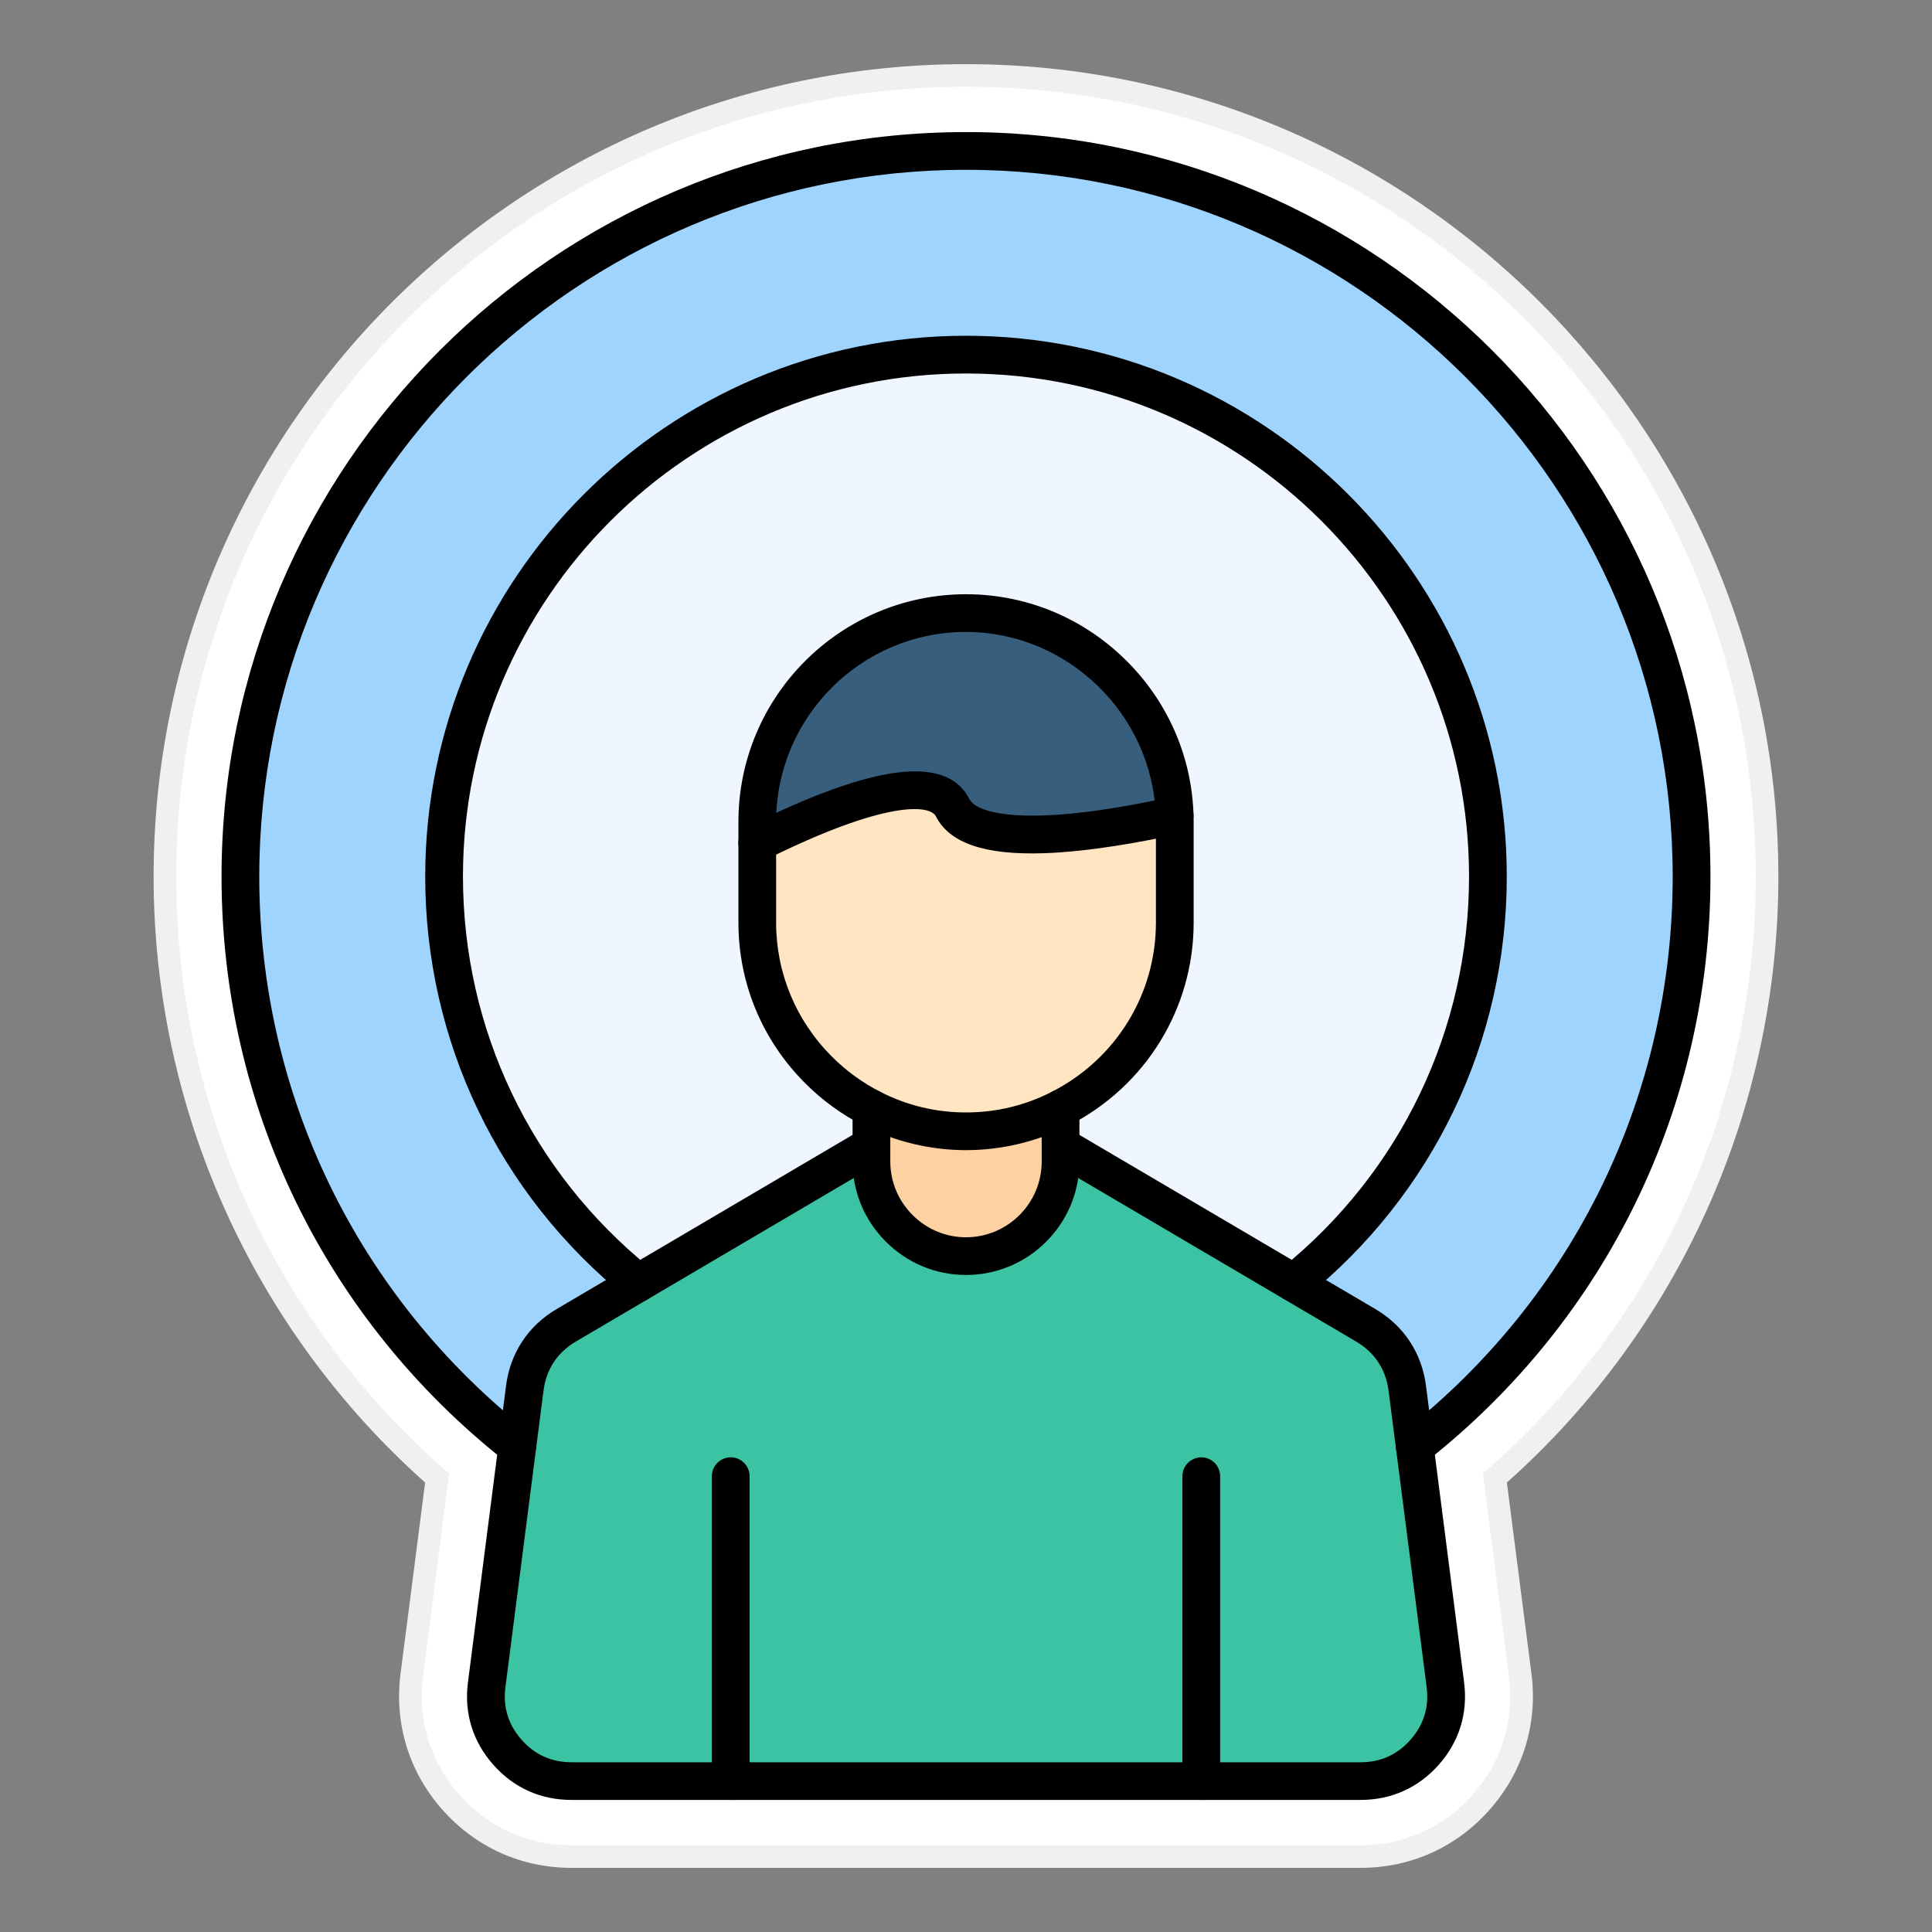 <?xml version="1.0" encoding="utf-8"?>
<!-- Generator: Adobe Illustrator 27.5.0, SVG Export Plug-In . SVG Version: 6.00 Build 0)  -->
<svg version="1.1" id="Layer_1" xmlns="http://www.w3.org/2000/svg" xmlns:xlink="http://www.w3.org/1999/xlink" x="0px" y="0px"
	 viewBox="0 0 512 512" style="enable-background:new 0 0 512 512;" xml:space="preserve">
<rect x="0" y="0" width="512" height="512" fill="#808080" stroke="none"/>
<path style="fill:#F0F0F0;" d="M151.43,495c-13.33,0-25.5-5.51-34.29-15.52c-8.78-9.96-12.69-22.73-10.99-35.95l6.51-50.64
	c-45.77-40.82-71.95-99.16-71.95-160.6C40.71,113.58,137.29,17,256,17s215.29,96.58,215.29,215.29c0,61.44-26.18,119.79-71.95,160.6
	l6.51,50.65c1.7,13.21-2.21,25.99-11.02,35.98C386.07,489.5,373.9,495,360.58,495H151.43L151.43,495z"/>
<path style="fill:#FFFFFF;" d="M465.29,232.29C465.29,116.89,371.4,23,256,23S46.71,116.89,46.71,232.29
	c0,61.09,26.27,118.36,72.31,158.2l-6.91,53.81c-1.48,11.48,1.92,22.57,9.54,31.22c7.63,8.69,18.2,13.48,29.78,13.48h209.14
	c11.57,0,22.14-4.78,29.75-13.45c7.65-8.67,11.04-19.77,9.57-31.25l-6.91-53.81C439.02,350.65,465.29,293.38,465.29,232.29z"/>
<g id="Layer_1_1_">
</g>
<g id="_x31_5773_-_Influencer">
	<g>
		<g id="XMLID_47_">
			<g>
				<g>
					<path style="fill:#EFF6FF;" d="M311.29,216.13c-0.88-29.66-25.42-53.66-55.29-53.66c-30.43,0-55.32,24.9-55.32,55.32v5.59v21.1
						c0,15.21,6.22,29.04,16.25,39.07c4.09,4.09,8.82,7.55,14.01,10.21v9.85l-61.76,36.35c-31.4-25.36-51.49-64.16-51.49-107.67
						c0-76.39,61.92-138.31,138.31-138.31s138.31,61.92,138.31,138.31c0,43.51-20.09,82.31-51.49,107.67l-61.76-36.35v-9.85
						c17.92-9.18,30.26-27.86,30.26-49.28v-26.69C311.32,217.23,311.31,216.68,311.29,216.13z"/>
				</g>
				<g>
					<path style="fill:#9FD4FE;" d="M448.29,232.29c0,61.3-28.69,115.88-73.36,151.09l-2-15.53c-0.92-7.17-4.74-12.96-10.97-16.63
						l-19.14-11.26c31.4-25.36,51.49-64.16,51.49-107.67c0-76.39-61.92-138.31-138.31-138.31S117.69,155.9,117.69,232.29
						c0,43.51,20.09,82.31,51.49,107.67l-19.14,11.26c-6.23,3.67-10.05,9.46-10.97,16.63l-2,15.53
						c-44.67-35.21-73.36-89.79-73.36-151.09C63.71,126.09,149.8,40,256,40S448.29,126.09,448.29,232.29z"/>
				</g>
				<g>
					<path style="fill:#FED1A3;" d="M281.06,303.61v4.21c0,13.78-11.28,25.06-25.06,25.06c-6.89,0-13.16-2.82-17.7-7.36
						c-4.54-4.54-7.36-10.81-7.36-17.7v-4.21v-9.85c7.53,3.86,16.05,6.04,25.06,6.04c9.01,0,17.53-2.18,25.06-6.04V303.61z"/>
				</g>
				<g>
					<path style="fill:#FFE5C1;" d="M311.32,217.79v26.69c0,21.42-12.34,40.1-30.26,49.28c-7.53,3.86-16.05,6.04-25.06,6.04
						c-9.01,0-17.53-2.18-25.06-6.04c-5.19-2.66-9.92-6.12-14.01-10.21c-10.03-10.03-16.25-23.86-16.25-39.07v-21.1
						c18.3-9.09,46.15-20.53,51.81-9.29c5.84,11.59,38.49,6.49,58.8,2.04C311.31,216.68,311.32,217.23,311.32,217.79z"/>
				</g>
				<g>
					<path style="fill:#375E7D;" d="M256,162.47c29.87,0,54.41,24,55.29,53.66c-20.31,4.45-52.96,9.55-58.8-2.04
						c-5.66-11.24-33.51,0.2-51.81,9.29v-5.59C200.68,187.37,225.57,162.47,256,162.47z"/>
				</g>
				<g>
					<path style="fill:#3BC3A4;" d="M318.35,472h-124.7h-42.22c-6.75,0-12.55-2.62-17-7.69c-4.46-5.06-6.32-11.15-5.46-17.84
						l8.1-63.09l2-15.53c0.92-7.17,4.74-12.96,10.97-16.63l19.14-11.26l61.76-36.35v4.21c0,6.89,2.82,13.16,7.36,17.7
						c4.54,4.54,10.81,7.36,17.7,7.36c13.78,0,25.06-11.28,25.06-25.06v-4.21l61.76,36.35l19.14,11.26
						c6.23,3.67,10.05,9.46,10.97,16.63l2,15.53l8.1,63.09c0.86,6.69-1,12.78-5.46,17.84c-4.45,5.07-10.25,7.69-17,7.69H318.35z"/>
				</g>
			</g>
			<g>
				<g>
					<path d="M360.57,477H151.43c-8.19,0-15.37-3.25-20.76-9.39c-5.4-6.12-7.71-13.66-6.66-21.77l10.1-78.62
						c1.11-8.66,5.87-15.87,13.39-20.3l80.9-47.61c2.38-1.4,5.44-0.61,6.85,1.77c1.4,2.38,0.61,5.44-1.77,6.85l-80.9,47.61
						c-4.87,2.87-7.83,7.35-8.54,12.96l-10.1,78.62c-0.68,5.26,0.76,9.93,4.25,13.9c3.49,3.98,7.95,6,13.25,6h209.14
						c5.3,0,9.75-2.02,13.24-5.99c3.5-3.98,4.93-8.65,4.26-13.9l-10.1-78.62c-0.72-5.61-3.68-10.09-8.55-12.96l-80.9-47.61
						c-2.38-1.4-3.17-4.46-1.77-6.85c1.4-2.38,4.46-3.18,6.85-1.77l80.9,47.61c7.53,4.43,12.28,11.64,13.39,20.3l10.1,78.62
						c1.04,8.12-1.26,15.65-6.67,21.78C375.93,473.75,368.76,477,360.57,477z"/>
				</g>
				<g>
					<path d="M256,337.88c-8,0-15.54-3.13-21.24-8.83c-5.69-5.69-8.82-13.23-8.82-21.23v-14.06c0-2.76,2.24-5,5-5c2.76,0,5,2.24,5,5
						v14.06c0,5.33,2.09,10.36,5.9,14.17s8.83,5.9,14.16,5.9c11.06,0,20.06-9,20.06-20.06v-14.06c0-2.76,2.24-5,5-5s5,2.24,5,5
						v14.06C286.06,324.39,272.58,337.88,256,337.88z"/>
				</g>
				<g>
					<path d="M256,304.8c-9.48,0-18.93-2.28-27.34-6.59c-5.64-2.89-10.77-6.63-15.26-11.12c-11.42-11.42-17.71-26.55-17.71-42.6
						V217.8c0-33.26,27.06-60.32,60.32-60.32c15.73,0,30.65,6.08,42,17.12c11.33,11.02,17.82,25.72,18.29,41.39
						c0.02,0.57,0.03,1.19,0.03,1.81v26.69c0,22.72-12.64,43.31-32.98,53.73C274.93,302.52,265.48,304.8,256,304.8z M256,167.47
						c-27.75,0-50.32,22.57-50.32,50.32v26.69c0,13.38,5.25,26,14.79,35.54c3.76,3.76,8.05,6.88,12.76,9.3
						c7.1,3.64,14.77,5.49,22.78,5.49c8.01,0,15.67-1.85,22.78-5.49c16.99-8.7,27.54-25.88,27.54-44.83V217.8
						c0-0.5-0.01-0.99-0.03-1.47C305.49,189.37,282.93,167.47,256,167.47z"/>
				</g>
				<g>
					<path d="M200.68,228.38c-1.84,0-3.61-1.02-4.48-2.78c-1.23-2.47-0.22-5.47,2.25-6.7c33.4-16.59,52.54-18.9,58.5-7.06
						c1.87,3.7,15.19,7.75,53.26-0.6c0.35-0.08,0.71-0.12,1.07-0.12c2.76,0,5.01,2.24,5.01,5c0,2.45-1.76,4.49-4.09,4.92
						c-9.61,2.1-23.52,4.67-35.57,5.07c-15.67,0.52-25.02-2.68-28.61-9.78c-1.52-3.01-12.9-4.49-45.12,11.52
						C202.19,228.21,201.43,228.38,200.68,228.38z"/>
				</g>
				<g>
					<path d="M193.65,477c-2.76,0-5-2.24-5-5v-80.79c0-2.76,2.24-5,5-5c2.76,0,5,2.24,5,5V472C198.65,474.76,196.41,477,193.65,477z
						"/>
				</g>
				<g>
					<path d="M318.35,477c-2.76,0-5-2.24-5-5v-80.79c0-2.76,2.24-5,5-5c2.76,0,5,2.24,5,5V472C323.35,474.76,321.11,477,318.35,477z
						"/>
				</g>
				<g>
					<path d="M374.93,388.38c-1.48,0-2.94-0.65-3.93-1.9c-1.71-2.17-1.34-5.31,0.83-7.02c45.41-35.79,71.45-89.43,71.45-147.16
						C443.29,129.02,359.27,45,256,45S68.71,129.02,68.71,232.29c0,57.73,26.04,111.37,71.46,147.16c2.17,1.71,2.54,4.85,0.83,7.02
						s-4.85,2.54-7.02,0.83c-47.83-37.7-75.27-94.2-75.27-155.02C58.71,123.5,147.21,35,256,35s197.29,88.5,197.29,197.29
						c0,60.81-27.43,117.31-75.27,155.02C377.11,388.03,376.02,388.38,374.93,388.38z"/>
				</g>
				<g>
					<path d="M169.18,344.96c-1.1,0-2.21-0.36-3.14-1.11c-33.9-27.38-53.35-68.04-53.35-111.56c0-79.02,64.29-143.31,143.31-143.31
						s143.31,64.29,143.31,143.31c0,43.52-19.45,84.18-53.35,111.56c-2.15,1.73-5.3,1.4-7.03-0.75c-1.73-2.15-1.4-5.3,0.75-7.03
						c31.54-25.48,49.63-63.3,49.63-103.78c0-73.51-59.8-133.31-133.31-133.31s-133.31,59.8-133.31,133.31
						c0,40.48,18.09,78.31,49.63,103.78c2.15,1.73,2.48,4.88,0.75,7.03C172.08,344.33,170.63,344.96,169.18,344.96z"/>
				</g>
			</g>
		</g>
	</g>
</g>
<g id="Layer_1_2_">
</g>
</svg>
